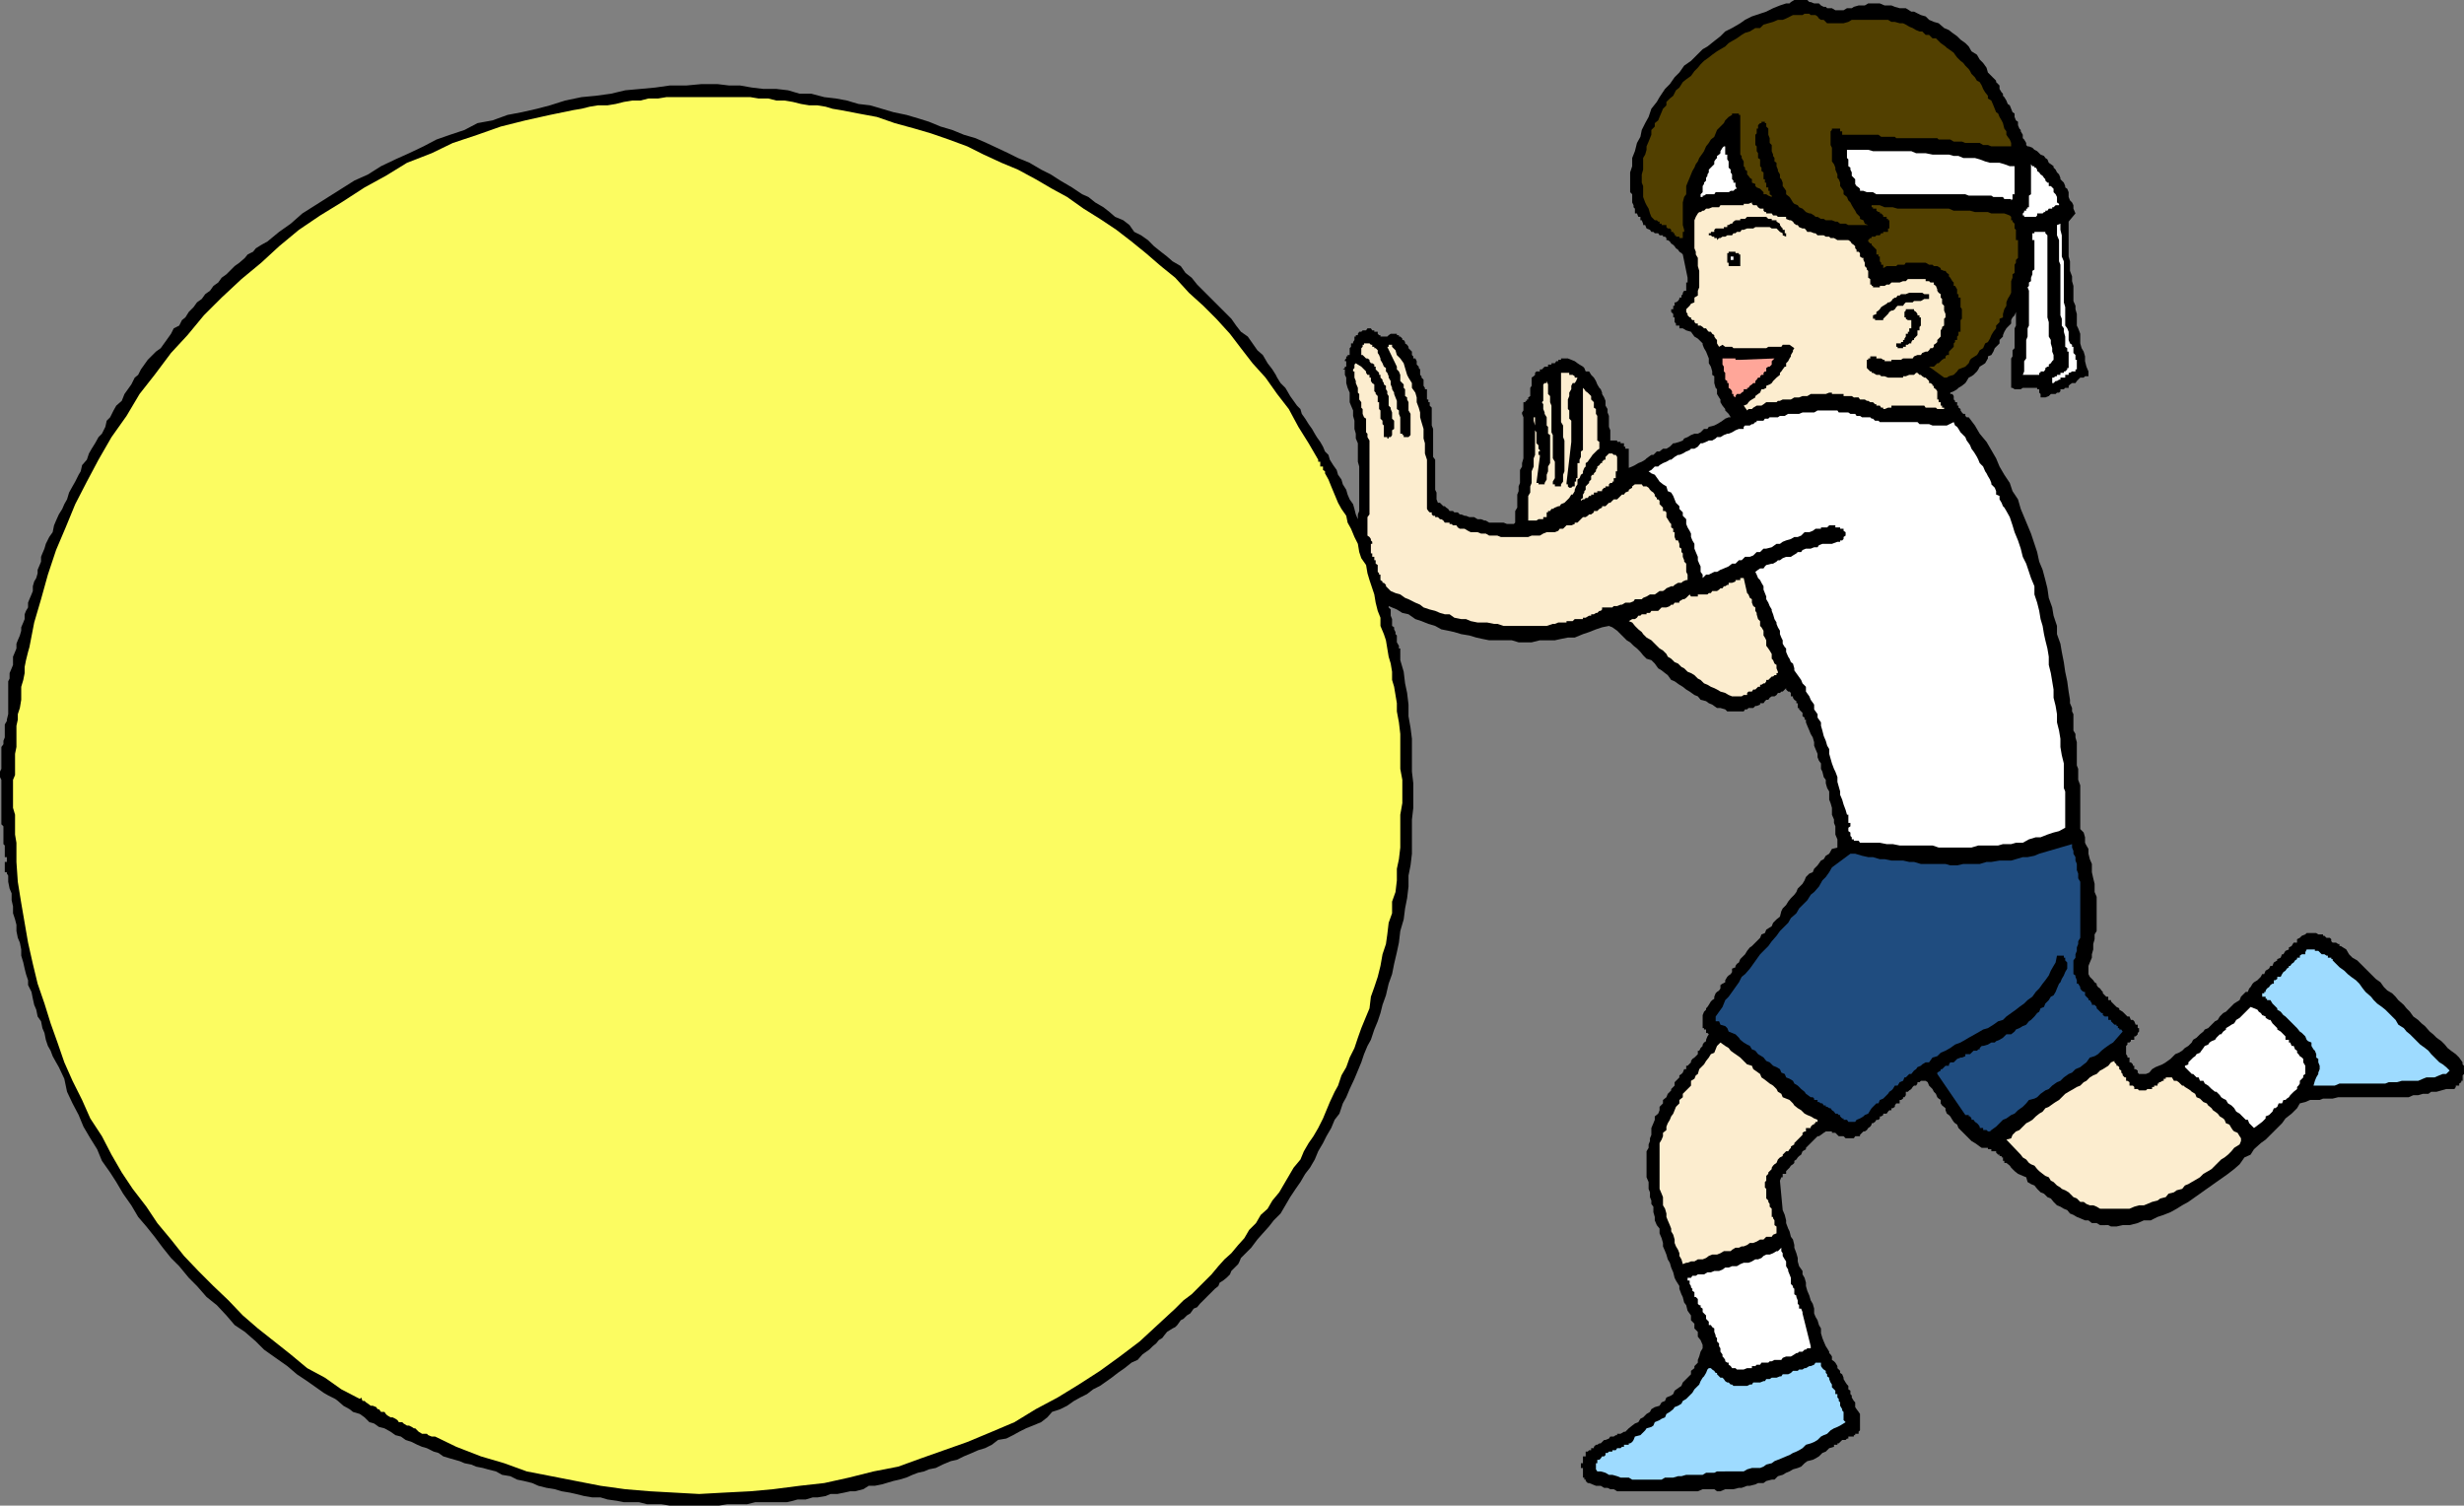 <svg xmlns="http://www.w3.org/2000/svg" width="360.199" height="220.098"><rect width="100%" height="100%" fill="#808080" stroke="none"/><path d="m271 1 .7-.203h.902l.5-.297h1.699l.699.297h1L277 1l.7.2h.902l.8.5h.399l1 .5.699.198.5.5.7.301.702.2.797.699.703.3.5.399.7.5.5.5.699.5.5.5.398.703.801.5.402.7.5.5.5.698.2.7 1.199 1.199V12l.3.297.2.203v.5l.3.5.2.2v.3l.199.2.3.5.2.5.3.198.4 1 .3.2v.5l.2.5.3.199v.5l.2.5.202.203v.2l.297.5v.5l.203.198.297.5v.301l.203.2h.2l.5.199.3.3.399.2.5.5.5.199.199.3.3.2.2.5.3.203.4.297v.203l.3.297.2.402.3.301.2.5v.2l.5.5.202.5v.198l.297.2.203.5v.699l.2.5.3.3.2.403v.5l.3.7-1 1.198V37.5l.2.7v1.398l.3.8v.7l.2.699V44l.3.7v.5l.2.698v1.7l.199.402.3.797v1.402l.2.7.3.5.2.699v.699l.199.8.3.7V55h-.5l-.198.2h-.5l-.5.5-.2.3h-.5l-.3.2-.2.198v.301h-.5l-.203.2h-.5v.3l-.199.2h-.3l-.2.199h-.7l-.3.3-.5.2h-.7v-.5l-.198-.2v-.5h-.301V56.7h-.399v.2-.2H295.7l-.297.2h-.902l-.3-.2h-.2v-4.3l.2-.301V51.2l.3-.3V48l.2-.402v-2l-.2.5-.3.3-.2.399v.5l-.5.5-.2.203-.3.5-.2.5v.2l-.5.5v.5l-.698.698-.2.5-.3.5-.5.2v.3l-.403.7-.297.199-.5.3-.203.403-.199.297-.5.5-.3.203-.4.2-.3.5-.2.3-.5.398-.5.301-.198.2-.5.3-.5.2v.199h.3l.2.3v.5l.199.2v.199h.3v.5h.2v.3l.3.2V60l.2.297.199.203h.3v.297l.2.203h.3l.9 1.2.702 1.198 1 1.2.7 1.199L291.8 67l.5 1.2.699 1.198.8 1.2.4 1.199L295 73l.402 1.398 1 2.399.5 1.203.5 1.5.399 1.2.3 1.398.5 1.199.399 1.5.3 1.203.2 1.398.5 1.399.2 1.203.5 1.5v1.2l.5 1.398.202 1.199.297 1.5.203 1.402.297 1.399.203 1.5.2 1.199v.5l.3.703v.5l.2.398v2.399l.3.5v.5l.2.703v3.398l.199.5V114l.3.797v6.402l.5.5.2.7v.8l.199.399.3.5v.699l.2.8.3.7v1.203l.2.898.2.801v1.2l.3.699v5l-.3.5v.699l-.2.703v.797l-.2.703v.5l-.3.7-.2.5v1.198l.2.399.5.5.2.3.3.2V144l.2.297.3.203.2.297.202.203v.2l.5.5h.297v.5h.403v.198l.8.801.399.2v.199l.5.3.699.7h.3l.2.5h.3l.2.199.2.5h.3v.5h.2v.5l-.2.203v.2l-.3.3h-.2v.5h-.5v.2l-.2.198h-.3v.301l-.2.2v1.199l.2.3v.2h.3v.699h.2l.3.3v.2h.2v.5h.2l.3.203v.297l.2.203h1l.5-.203.402-.5.5-.297.5-.203.5-.2.5-.3.699-.5.699-.7.5-.199.5-.3.402-.399.5-.3.5-.5.2-.399.5-.3.5-.5.5-.403.199-.297.5-.203 1-1 .398-.2.301-.5.5-.5.402-.199 1.2-1.199.8-.5.2-.5.699-.699h.3l.2-.5.199-.203.3-.5.2-.2.5-.3.5-.5.2-.399h.3l.2-.5.5-.3.202-.399h.297l.203-.5.5-.3v-.2l.5-.199.2-.5h.199l.3-.5.5-.203v-.297l.399-.203.3-.5h.5v-.5l.4-.2.3-.3.5-.2.2-.199h1.402l.3.2h.7v.199h.199l.3.3h.5l.2.2v.3l.199.2h.5l.3.203h.2v.297h.2l.8.5.402.703.5.5.7.398 2.699 2.7.699.5.5.699.5.5.7.402.5.5.402.5.8.7.399.5.5.5.5.699.699.5.5.5.5.402.7.797.5.402.5.5.702.5.5.5.399.5.5.399.699.5.5.5.5.699v.3l.2.2V157l-.2.2v.8h-.2v.2l-.3.198v.301h-.5v.2l-.2.3h-1.198l-.7.2-.703.199h-.797l-.402.3h-.8l-.7.2h-.7l-.698.3H341.8l-.801.2h-1.398l-.5.199h-1.403l-.699.3-.8.2-.4.703-.8.797-.898.703-.5.7-1.7 1.698-.703.7-.699.5-1 .902-.5.797-.898.402-.7 1-.8.7-.903.699-.699.5-1 .699-.7.5-1 .703-.698.5-1 .7-.7.5-.902.5-.8.5-.9.5-1 .398-.898.3-1 .5h-1l-.902.399-1.2.3h-1l-.898.2h-.8l-.403-.2H307l-.5-.3h-.7l-.5-.399h-.5l-.698-.3-.5-.2-.5-.3-.5-.2-.403-.5-.5-.199-.5-.3-.5-.2-.5-.5-.398-.5-.5-.199-.5-.5-.5-.203-.5-.5-.399-.5-.5-.2-.5-.3-.203-.7-.5-.199-.699-.3-.5-.399-.5-.5-.2-.3-.5-.399h-.3v-.3h-.2v-.5h-.198v-.2h-.301v-.203h-.2l-.3-.297v-.203h-.7V168h-.5v-.203h-.902l-.297-.2-.402-.3-.3-.2-.5-.3-1.9-1.899-.198-.5-.301-.199-.2-.199-.199-.3-.3-.5-.2-.2-.3-.203-.2-.5V162l-.5-.402-.203-.301v-.5l-.297-.2-.203-.199-.199-.5-.3-.3-.2-.399-.5-.5-.2-.5-.3-.199h-.7l-.198.2h-.301v.198l-.2.301h-.3l-.2.2-.199.3-.3.2-.2.199h-.3v.5l-.2.3h-.203v.2l-.297.199h-.203v.5h-.5l-.199.3v.2l-.3.203h-.2v.297h-.3l-.2.203-.2.297h-.5V163l-.3.2h-.2v.3l-.198.2h-.301l-.2.3-.3.2h-.2v.198l-.199.301-.3.2-.2.3-.3.2h-.2l-.203.199-.297.3v.2h-.703l-.199.3h-1.2l-.3-.3h-.7l-.5-.5h-.5v-.2h-.898l-.3.2-.403.3-.297.2h-.203l-.297.3-.203.2-1.199 1.199V168l-.5.297-.2.5-.3.203-.2.2-.198.3-.301.2v.3l-.2.2-.3.198-.2.301-.5.5v.399h-.5v.5h-.199l-.203.5.403 4.3.3.7.2.8v.399l.3.8.2.403.199.797.3.402.2.801v.398l.3.801.2.7v.5l.199.699.5.699v.5l.3.5.2.703v.5l.2.7.3.698.2.7.3.5.2.699V192l.202.5.297.5.203.7.297.5v.698l.203.7.2.5.3.699.2.3.3.5v.2l.2.203.199.297v.5l.3.203.2.2.3.5v.3l.399.398v.301l.3.2.2.5v.199l.3.5.2.3.2.2v.5l.3.199v.5l.2.203v.297l.3.5.2.203v.7l.202.3.297.398.203.301v2.399l-.203.199v.3h-.5v.2H271V210h-.8v.297h-.2l-.2.203h-.5l-.3.297-.2.203h-.198v.2h-.5v.3l-.7.2-.5.5-.5.198-.5.5-.5.301-.402.2-.8.199-.4.3-.5.5-.5.2-.698.199-.5.3-.5.2-.5.3-.7.2-.5.5H259l-.8.203-.4.297h-.8l-.398.203-.801.2h-.399l-.8.3h-.403l-.797.2H252.2l-.699.3h-.5l-.398-.3h-1.7l-.703.3h-11.797l-.5-.3h-.5l-.402-.2h-.5l-.5-.3h-.7l-.5-.2-.5-.203h-.198l-.301-.297v-.203h-.2V216h-.199v-1.402h-.3v-.7h.3v-1h.399v-.699h.3l.2-.199h.3v-.3H233v-.2l.3-.3h.2l.3-.2h.2l.2-.203.3-.297h.2l.5-.203.202-.297h.5l.297-.203h.203v-.2h.5l.5-.3h.2l.5-.5.5-.399.398-.3.5-.2.3-.5.4-.199.5-.5.5-.3.202-.399.5-.3.7-.2.3-.5.5-.203.2-.5.699-.297.3-.203.2-.5.699-.5.3-.2.2-.5 1.2-1.199v-.5l.5-.398v-.3l.5-.5v-.403l.202-.5.2-.7.3-.5v-.5l-.3-.699-.403-.5v-.699l-.5-.5v-.699l-.5-.5v-.703l-.5-.7-.199-.8-.3-.399-.2-.8-.2-.399-.3-.8V188l-.5-.8-.2-.403-.198-.797-.301-.703-.2-.7-.3-.5-.2-.699-.199-.5-.3-.699v-.5l-.2-.699-.3-.703v-.7l-.403-.5-.297-.699v-.5l-.203-.699v-.8l-.297-.399v-.5l-.203-.5v-.703l-.199-.5v-1l-.3-.7v-3.8l.3-.5v-.5l.2-.5v-.399l.202-.5v-1l.297-.699.203-.5v-.5l.5-.402.2-.5v-.5l.5-.5v-.5l.5-.399.199-.5.5-.5v-.199l.5-.5v-.5l.699-.699v-.3l.3-.2.2-.203.2-.5h.3v-.5h.2l.5-.5v-.2l.202-.3.297-.2.203-.199.297-.3v-.5h.203l.2-.399.3-.3v-.2l.2-.3.3-.2V152l.2-.5.199-.3-.2-.2h-.199v-.5h-.3v-.203h-.2v-1.899l.2-.5.3-.3v-.2l.2-.199.199-.3.3-.5.2-.2.3-.199v-.3l.2-.5.199-.2.3-.203.2-.297v-.5l.3-.203.4-.2v-.3l.3-.5.2-.2.3-.199.2-.3v-.5l.5-.2v-.199l.202-.3.297-.2.203-.5.7-.699.3-.5.399-.5.3-.203 1.2-1.2.199-.5.5-.199.2-.5.8-.5.2-.5.5-.5.5-.398.202-.8.2-.403.5-.5.3-.5.399-.5.5-.5.3-.399.2-.5.699-.699.3-.5.2-.5.5-.5.5-.199.2-.5.5-.5.5-.703.402-.2.3-.5.5-.3.399-.7.8-.199V122.7l-.3-.699v-1.203l-.2-.5v-.5l-.3-.7v-1l-.2-.699-.199-.5V115.7l-.3-.5-.2-.699v-.5l-.3-.402-.2-.801-.203-.399v-.8l-.297-.399-.203-.5v-.5l-.297-.699-.203-.5v-.5l-.199-.703-.3-.5-.2-.5-.3-.7-.2-.5v-.398h-.2v-.3l-.3-.2v-.5l-.5-.5v-.199h-.2v-.703h-.198v-.297l-.301-.203-.2-.297v-.203h-.3v-.5l-.2-.2h-.199l-.3-.3v-.2l-.5.5h-.2l-.203.2h-.297l-.203.3-.297.2H259l-.3.203-.2.297h-.3l-.2.203-.2.297h-.5V103l-.5.2h-.198l-.301.3h-.7l-.199.2h-.3l-.2.3H252.5l-.3-.3-.7-.2h-.5l-.7-.5-.5-.203-.398-.297-.8-.203-.403-.5-.5-.2-.699-.5-.5-.3-.5-.399-.5-.3-.7-.5-.5-.2-.5-.699-.398-.3-.5-.399-.5-.3-.5-.7-.5-.5-.703-.203-.5-.5-.398-.5-.5-.5-.5-.399-.5-.5-.5-.3-1.399-1.399-.703-.5-.5-.199-1 .2-.898.3-1 .398-.899.301-1.203.5h-1l-1 .2-.898.199h-2.2l-1.199.3H222l-1-.3h-3.3l-1-.2-.9-.199-1-.3-1.198-.2-1-.3-.903-.2-1-.199-.898-.5-1-.3-1-.403-.899-.297-1-.703-.902-.2-.8-.5-1.2-.5v.2l.3.3V90l.2.5v1l.3.2v.3l.2.398v.301l.2.2v1l.3.5v.398h.2V96.5l.5 1.7.202 1.698.297 1.399.203 1.703v1.7l.297 1.698.203 1.602v4.797l.2 1.703v3.598l-.2 1.699v5l-.203 1.703-.297 1.5v1.598l-.203 1.699-.297 1.5-.203 1.601-.5 1.7-.199 1.699-.3 1.402-.4 1.7-.3 1.5-.5 1.398-.398 1.703-.5 1.398-.301 1.2-.399 1.199-.5 1.203-.5 1.5-.5.898-.5 1.2-.402 1.199-.5 1.203-.5 1.2-.7 1.5-.5 1.198-.5.899-.5 1.5-.698.902-.5 1.2-.7 1.199-.5 1-.703 1.199-.5 1.203-.699 1.2-.7.898-.698 1.199-.7 1-.8 1.203-.7 1.2-.703 1.198-1 1-.699.899-.898 1-.801.902-.899 1.2-1.5 1.5-.203.5-.199.398-1 1-.2.5-.5.5-.5.402-.5.301-.198.5-.5.398-2.2 2.2-.402.5-.5.199-.5.703-.5.297-.5.5-.398.203-.5.7-.301.3-.399.2-.8.5-.403.5-.297.398-.5.3-.402.5-.5.399-.5.5-1 .703-.7.797-.898.402-1 .801-1 .7-.902.698-.7.5-1 .7-1 .5-.898.699-1 .5-.902.5-1 .703-1 .5-1.2.398-.698.801-.903.7-1.199.5-1 .398-1 .5-.898.5-1 .5-1.2.203-.902.7-1 .5-1 .3-.898.398-1.2.5-1 .5-.902.2-1.2.5-1 .5-1 .199-.698.3-.903.2-.797.3-.902.403-1 .297-.898.203-1 .297-.7.203-1 .2H127l-.8.5-1.2.3h-.7l-.898.2-1 .198h-1l-.703.301-1.199.2h-.7l-1 .3h-1.198l-.7.2-.902.199h-4.598l-1.203.3h-2.898l-1.2.2h-7.199l-1.203-.2h-2.097l-1.2-.3H91.2l-1-.2-1.398-.199-1-.3h-1.2l-1.199-.2-1.203-.3-.898-.2-1.2-.199-1-.3-1.199-.2-1.203-.3-.898-.403-1.2-.297-1-.203-1-.5-1.199-.2-.902-.5-1.2-.3-.698-.2-1-.199-.7-.3-1-.2-.703-.3-1.398-.399-1-.3-.7-.5-.699-.2-1-.5-.703-.199-.699-.3-.8-.403-.9-.297-.698-.5-.801-.203-.7-.5-.902-.5-.797-.2-.703-.5-.699-.199-.7-.699-.698-.5-1-.3-.5-.399-.903-.5-.797-.703L49 204.5l-1-.5-.7-.402-.698-.5-1.7-1.2-1.5-1L42 199.7l-1.7-1.199-1.698-1.203-1.2-1.2-1.601-1.398-1.5-1-1.2-1.402-1.402-1.5-1.5-1.2L28.801 188l-1.2-1.203-1.402-1.7L25 183.899l-1.2-1.5-1.198-1.601-1.2-1.5-1.203-1.399-1-1.699L18 174.5l-1-1.703-.898-1.399-1.2-1.699L14.2 168l-1-1.602-1-1.699-.7-1.699-.898-1.703-.801-1.7-.399-1.898-.8-1.699-.403-.703-.5-.899-.297-.8-.402-.7-.3-.898-.2-1-.3-.703-.2-1-.5-.7-.2-1-.3-.699-.2-.898-.198-1-.5-1v-.703l-.301-.899-.2-.8-.199-.899-.3-1v-.902l-.2-1-.3-.7-.2-1v-.898l-.203-.8-.297-.899v-1l-.203-.902v-1l-.297-.7-.203-1V128L1 127.7v-.2H.7V126H1v-.703H.7v-1.7l-.2-.199v-2.601l-.3-.297V114l-.2-.402v-.801l.2-.399V109.2l.3-.402v-.5l.2-.5v-1.899l.3-.5v-.199l.2-.8v-4.801l.202-.399v-.8l.297-.7.203-.5V96l.297-.703.203-.5v-.7l.2-.5.3-.699.2-.699v-.5l.3-.699.2-.5v-.703l.199-.5.3-.5v-.7l.2-.5.3-.699.2-.5V85.7L5 85l.3-.5.2-.703v-.5l.3-.7.2-.5v-.699l.2-.5.3-.699.2-.699.5-1 .5-.703.202-1 .297-.7.403-.898.5-.8.3-.7.399-.699.3-1 .5-.902.399-.7.5-1 .3-.5L12 68l.7-.8.3-.903.402-.7.5-.8.5-.899.5-.5.5-1 .2-.898.5-.5.5-1 .398-.703.8-.7.4-1 1-1.398.5-1 .5-.402.402-.797.5-.703.5-.7 1.199-1.199.699-.5 1-1.398.5-.703.402-.797.797-.402.403-.801.5-.399.5-.8.699-.7.5-.699.699-.5L30 43l.7-.5.5-.703.702-.5.5-.7.7-.5 1.199-1.199.699-.5.8-.699.4-.5.8-.402.402-.5.797-.5.903-.5 1.699-1.399L42.5 32.7l1.7-1.5 1.901-1.2L48 28.797l1.902-1.2 1.899-1.199 2-.898 1.898-1.203 2.102-1 2-.899 2.101-1 1.899-1 2-.699L67.902 19l1.899-1L72 17.598l2.2-.801 2.1-.399 2.2-.5 1.902-.5 2.2-.699L85 14.2l2.102-.2 2.199-.3 2.101-.5 2.2-.2 2.199-.203 2.101-.297h2.399l2.199-.203h2.402l1.7.203h1.597l1.703.297 1.7.203h1.898l1.7.2 1.702.5h1.7l1.898.5 1.7.198 1.6.301 1.7.5 1.7.2 1.702.5 1.7.5 1.898.398 1.7.5 1.6.5 1.7.703 1.7.5 1.702.7 1.7.5 1.597.698 1.5.7 1.703.8 1.399.7 1.699.699 1.7 1 1.402.703 1.398.898 1.7 1 1.5 1 .902.399 1 .8 1.199.7.898.703.801.7 1.2.5.902.698.699 1 1 .5 1 .7.898.902 1 .797.903.703.8.7 1.2.698.699 1 .898.7.801 1 5 5 .7 1 .702.902 1 .7 1.399 2 .8.698.7 1.2L186 54l.5.797.2.402.5.801.702.7.297.5.403.698 1 1.399.5.5.199.703.5.7.5.8.5.7.398.698.301.5.5.7.402.699.297.703.5.5.203.7.5.8.5.7.2.698.5.7.199.699.5.8.199.7.3.703.5.7.2.698.2.801.3.7v-.7l.2-.5v-6.5l-.2-.699v-2.703l-.3-.7v-.699l-.2-.699V61.5l-.2-.703V60l-.3-.703-.2-.5v-1.399l-.3-.699-.2-.699v-.8l-.198-.403V54h-.301l.3-.203v-.2h.2v-.8h-.2v-.2l.2-.199v-.3H197v-.2h.3v-1l.2-.199v-.5h.3V50l.2-.3v-.5h.2V49h.3v-.203l.2-.297h.3l.2-.203h.5l.202-.297h.5l.2.297h.3v.203h.5v.297l.2.203h.199v.2h1L203 49l.3-.203h.9V49h.3v.2h.2l.3.3v.2h.2l.202.3v.2l.297.198.203.301v.2l.297.3.203.2v.5l.2.199v.3h.3l.2.399v.5l.3.3v.2l.2.203v.797l.199.203v.2l.3.3v.898l.2.301v.2h.3v1.5h.2v.398H209v.5l.3.3V62.2l.2.5v4.098l.3.402v4.399l.2.402v1l.2.5h.3l.5.5h.2l.202.2.297.198.203.301h.5l.2.2h.5l.3.3h.2l.5.2h.199l.5.199h.699l.5.3h.5l.5.2h.2l.5.3h2.1l.5.2h1l.2-.2V74.7l.3-.5v-1.902l.2-.5v-.7l.2-.5V68.7l.3-.5v-.5l.2-.699v-6l-.2-.5v-.203l.2-.297v-1.203h.3v-.2h.2v-.199h.202v-.3l.297-.2V56.7l.203-.3v-1.2l.298-.2.203-.203V54.5l.2-.203h.5V54h.3l.2-.203.199-.2h.5v-.3h.5v-.2h.5l.199-.3h.3v-.2h.4v-.199h1l1 .399.402.3.3.2.5.3.2.2.199.5h.5l.3.5.2.203.199.2.3.5.2.5.3.5.2.198.2.5v.2l.3.5.2.5v.699l.3.5v.5l.2.5v1.601l.202.5v1.5h1v.2h.5v.199h.5v.5h.2v.3h.5v2.801l.5-.199L239 68l.5-.3.5-.2.5-.3.2-.2.702-.5h.297l.5-.5h.403l.5-.402h.5l.5-.301.5-.5h.199l.699-.2.5-.199.2-.3.5-.2.5-.3.5-.2h.5l.402-.199.5-.5h.5l.199-.3.8-.2L251 62l.5-.3.3-.2.4-.3.5-.2h.3l-.3-.5-.5-.5v-.203l-.4-.5-.3-.5v-.399l-.2-.3-.3-.5v-.7l-.2-.199-.198-.699v-1l-.301-.203v-.5l-.2-.7-.3-.5v-.699l-.399-1-.3-.5-.2-.5V50.2l-.5-.5-.203-.199-.5-.3-.297-.403-.203-.297-.699-.203L246 48h-.5v-.402h-.5v-.301l-.2-.2v-.699h-.198v-.5l-.301-.3v-.399h.3v-.5h.2v-.5H245l.3-.199.2-.3v-.2h.3v-.3l.2-.2v-.203l.2-.297h.3v-1.203h.2v-.7L246 37.2l-.2-.199-.3-.203-.2-.297-.3-.203-.2-.297-.198-.203-.301-.2-.2-.3-.3-.2h-.2v-.3l-.199-.2h-.3v-.199h-.5l-.2-.3h-.5l-.203-.2h-.297l-.203-.3-.5-.2-.199-.5h-.3V32.7l-.2-.5h-.2v-.5h-.3l-.2-.5h-.3v-.7l-.2-.203V30l-.198-.402v-1.2l-.301-.3v-2.899l.3-.902v-1.2l.399-1 .3-1.199.5-.898.2-1 .5-1 .5-.902.402-1.2.797-1 .403-.699.8-1.199.7-.703.699-1 .699-.7.7-1 1-.699.702-.699 1-1 .7-.402 1-.797.898-.703.7-.7 1-.5 1.202-.699.7-.5 1-.5L257.3 2l.898-.3 1-.5 1-.403.903-.297h.5l.199-.203.5-.297h1.898l.301.297h.2l.5.203h.702l.297.297.403.203h.3l.2.2h.699l.5.3h1.199l.5-.3h.7l.3-.2"/><path fill="#524000" d="M269 3.398h.5l.7-.199.5-.3h5.3l.5.3h.5l.7.2h.5l.402.199.5.3.5.2.5.3.5.2H281l.5.5h.5l.5.5h.5l.7.699.702.5.2.203.3.2.7.5.199.3.3.398.5.5.399.301.3.399.5.5.2.3.2.399.5.5.3.5.402.203.297.5.203.5.297.5.403.5v.398l.5.301.3.7.399 1 .3.199.2.5.3.5.2.402.199.797.3.402v.5l.2.301.3.398.2.5v.5h-2.898l-.5-.199h-.7l-.5-.3h-2.101l-.5-.2h-1.2l-.5-.3h-1.699l-.203-.2h-6L277 20h-2l-.398-.3H269.3v-.5h-.3v-.403h-1.2V19l-.198.2v2l.199.398v2l.3.402.2.5v.297l.3.703v.5l.2.2.199.5v.5l.3.398.2.3v.5l.5.399.2.5.3.3.2.403.3.5.2.297.202.402.5.5V32l.5.2.2.5.5.198h-2.903l-.398-.199H269l-.398-.3h-.301l-.5-.2h-.899l-.3-.199h-.403l-.5-.3h-.297l-.203-.2-.5-.3h-.199l-.5-.2-.2-.203-.3-.297-.5-.203-.2-.297-.5-.203-.198-.2-.301-.5-.2-.3-.5-.399v-.5l-.199-.3-.3-.399v-.5l-.2-.5L260.2 26v-.5l-.297-.5v-.203l-.203-.5v-.5l-.297-.2v-.5l-.203-.3v-.2l-.199-.5V21.2l-.3-.3v-.7l-.2-.5v-.902l-.3-.297V18h-.2v-.203h-.5V18h-.2l-.3.297v.5h-.2v.703l-.198.2v1.5l.199.198v.7l.199.3v.7l.3.199v1l.2.203v.5l.3.2v1h.2v.5h.2v.698h.3v.5h.2v.5l.3.2v.199l-.5-.2-.3-.199h-.4v-.3l-.5-.5-.5-.2-.198-.199v-.3l-.5-.2v-.5L255.8 26l-.2-.3-.199-.2V25l-.3-.203V24.5l-.2-.203v-.7l-.3-.5v-.3l-.2-.2v-5.8h-.203v-.2h-1v.2l-.5.3-.5.5L252 18l-1 1-.398 1-.5.398-.301.5-.399.5-.3.7-.2.3-.5.7-.203.5-.297.402-.203.5-.297.5-.203.5-.199.5-.3.7-.2.5v1.198l-.3.399-.2.8v3.301l.2.7v.3h-.2v.899h-.5v-.2h-.5v-.199h-.2v-.3h-.198v-.2h-.301v-.3l-.2-.2h-.3l-.2-.199v-.3h-.5v-.2.2h-.199v-.2h-.3v-.3h-.2l-.203-.2h-.297l-.5-.5-.203-.5L241 30.5l-.3-.5-.2-.402-.3-.801v-1.598l-.2-.5V25.5l.2-.703v-1.7l.3-.5.2-.699v-.5l.3-.699.2-.5.202-.5V19l.5-.5V18l.5-.402.2-.5.3-.7.2-.5.5-.5v-.5l.5-.5.5-.398.398-.8.5-.403.5-.797.5-.402.7-.5.5-.7.5-.5.402-.5.5-.5.699-.5.5-.398.699-.5.5-.3.7-.403.5-.5.5-.297.702-.402.7-.5.5-.301.699-.2.8-.5h.7l.5-.5 1.398-.398.703-.3h.7l.5-.2 1-.5h1.398l.3-.199h.7l.2.2h.702l.297.198.203.301.297.2h.403l.5.5H269"/><path fill="#fcfc61" d="M192.7 67.2v.3h.3v.7h.402v.5l.297.198v.301l.5.899.403 1 .5 1.199.5 1.203.5.898.699 1 .199 1 .5.899.5 1.203.5 1 .2 1.2.3.898.7 1 .202 1.199.297 1 .403 1.203.3.898.2 1.2.3 1.199.399 1V91.5l.5 1.2.3.898.2 1.199L203 96l.3 1 .2 1.2v1.198l.3 1 .4 2.399V104l.3 1.598.2 1.699v5.101L205 114v3.398l-.3 1.7v4.8l-.2 1.7-.3 1.402v1.7l-.2 1.698-.5 1.399v1.703l-.5 1.398-.2 1.7-.198 1.402-.5 1.5-.301 1.7-.399 1.597-.5 1.5-.5 1.402-.203 1.7-.5 1.199-.699 1.699-.5 1.402-.5 1.5-.7 1.399-.5 1.402-.698 1.2-.5 1.5-.5.898-.7 1.5-.5 1.199-.5 1.203-.703 1.398-.699 1.2-.7 1-.698 1.199-.5 1.203-1 1.2-.7 1.198-.703 1.2-.699 1.199-1 1.203-.7 1.2-1 .898-.698 1.199-1 1-.7 1.203-.902 1-1 1.2-1 .898-.898 1-1 1.199-2.903 2.902-1.199.899-1.2 1.199-2.6 2.402-2.598 2.399-2.903 2.199-2.898 2.101-3.102 2-3.097 1.899-3.2 1.703-3.101 1.898-3.301 1.399-3.598 1.5L138 212l-3.398 1.2-3.301 1.198-3.602.7-3.597.902-3.602.797-3.598.402-3.902.5-3.3.301-3.9.2-3.6.198-3.598-.199L95 218l-3.598-.3-3.601-.5-3.602-.7-3.597-.703-3.602-.7-3.3-1.199-3.4-1-3.6-1.398-3.098-1.5h-.5l-.5-.203-.2-.2H61.7l-.5-.3-.5-.5h-.2l-.3-.2-.4-.199h-.3l-.5-.3-.2-.2h-.5l-.198-.3-.301-.2-.399-.199h-.3l-.5-.3-.2-.2-.203-.3h-.5l-.297-.399H55.2l-.199-.3-.5-.2h-.3l-.4-.3-.3-.2-.2-.203H53l-.2-.5-.198.203-2.7-1.402-2.402-1.7L44.902 200l-2.402-2-2.398-1.902-2.403-1.899-2.199-1.902-2.098-2.2L31.2 188l-2.2-2.203-2.098-2.2L25 181.2l-2-2.402-1.598-2.399-2-2.601-1.601-2.399-1.5-2.601-1.399-2.7L13.2 163.5l-1.2-2.703L10.602 158l-1.2-2.703-1-2.899-1-2.8-.902-2.899-1-2.902-.7-2.899-.698-3.101-1-5.797-.5-3.102-.2-2.898v-2.8L2.2 122v-2.902l-.297-1V114l.297-.703v-3.098l.203-1v-3.101l.2-.899v-.8l.3-.899.2-1.203v-1.899l.3-1 .2-1V97.5l.199-1 .3-1.203.2-.7L5 91l1-3.402L7 84l1.2-3.602 1.402-3.3L11 73.699l1.7-3.3 1.702-3.2 1.899-3.3 2.199-3.102 1.902-3.2 2.2-2.8 2.398-3.2L27.402 49l2.399-2.902 2.601-2.598 2.899-2.703 2.898-2.399L40.801 36l2.898-2.402 3.102-2.098 3.101-1.902 3.399-2.2 3.101-1.699 3.098-1.902 3.602-1.399 3.097-1.5 3.602-1.199 3.398-1.199 3.602-.902 3.601-.801 3.399-.7L85 15.899l1.2-.3 1.202-.2h1.399L90 15.2l1.2-.3 1.202-.2h1.2l1.199-.3h1.398l1.203-.2H109.7l1.203.2h1.399l1.199.3h1.2l1.202.2 1.2.3 1.199.2h1.199l1.2.199 1 .3 1.202.2 2.598.5 2.7.5 2.6.902 2.9.797 2.402.703 2.597.898 2.703 1 2.399 1.2 2.601 1.199 2.399 1 2.601 1.402 2.399 1.399L156 28.797l2.402 1.703 2.399 1.5 2.398 1.598 2.203 1.699L167.5 37l2.2 1.898 2.1 1.7 2 2.199 2.102 1.902 1.899 1.899 2 2.199 1.601 2.101 1.7 2.2L185 55.199l1.7 2.399 1.702 2.199 1.399 2.601 1.5 2.399 1.398 2.402"/><path fill="#fff" d="M254.2 27.598h-.5l-.298.3H253l-.3.2h-1.9l-.198.3h-1.2l-.3.2h-.2v.199h-.3v-.399l.3-.3v-.899l.2-.3v-.2l.3-.3V26l.2-.3v-.2l.199-.3v-.403l.3-.297.2-.203.3-.297v-.402l.2-.301.199-.2v-.3l.3-.2.2-.199v-.3l.3-.5.2-.2h.2v1.2h.3v.699l.2.3v.903l.3.297v.402l.2.301v.7l.202.198v.301h.297v.5l.203.399h.297m40.301-3.301v4.101h-.3v.7l-.2.199v-.2h-1l-.2-.3h-1.398l-.3-.2H287.8l-.5-.199h-13l-.5-.3h-.899l-.5-.2h-.5v-.3l-.203-.2-.297-.199-.203-.3v-.7l-.5-.5v-.5l-.199-.402V24.5l-.3-.203v-1l-.2-.2v-1.199h3.102l.699.2h5.601l.7.3h1.398l1 .2h2.402l.7.199h.699l.699.3h1.7l.702.2.797.3.703.2h1.399l.7.203.8.297h.7M301 30h-.5l-.3.297h-.2v.203h-.5l-.2.297h-.3V31h-.2l-.198.2h-.801v.3l-.2.2h-1.699v-.2h-.203v-.3l.203-.2v-.203h.297V30.5h.203v-.203h.2v-1.7l.3-.199V24l.2.297h.3v.203h.2l.199.297V25l.3.2.2.3.3.2.2.3.199.2v.198l.3.301h.2v.5h.3l.4.399v.5l.3.3.2.399v.8l.3.2V30"/><path fill="#fcedcf" d="M260.602 31.7h.5v.3l.5.2h.199l.3.198.2.301.3.2h.2l.199.3.5.2h.3l.2.199.2.3h.5l.5.2h.202l.297.3h.903l.3.2h.5l.2.199h.5l.5.3h1.597l.301.2.2.3.3.2.2.203v.297l.202.203v.297h.297l.203.203v.5l.297.2h.203v.3l.2.398v.5l.3.301v.2l.2.199v1l.3.199v.8h.2v.2h.199V42h1v-.203h.699l.3-.2h.4l.3-.3h1.2l.5-.2h.402l.3-.3h2.598v.3h.5l.2.2h.5v.3l.3.2.2.5v.203l.202.297.297.203v.5l.203.2v.698l.297.301v.7l.203.5v.5l-.203.199v1l-.297.199V48l-.203.297v.902l-.297.301-.203.2v.3l-.199.2-.3.198v.301l-.2.2h-.3l-.2.3-.2.2h-.3l-.5.199-.2.3h-.5l-.5.2-.198.3h-1.403l-.297.2H276.5v.199h-1v-.2h-.2l-.3-.199h-.7v-.3h-.898v.3h-.3v.2h-.2v1.199l.2.203.3.297h.2v.203h.199l.5.297h.5L275 55h.5l.5.2h2.2V55h.402l.5-.203h.699l.3-.297h.2l.3.297h.2L281 55l.3.2h.2l.5.5v.3h.2l.3.2v.198h.2v.301l.3.2.2.3v1.2h.202v.398h.297v.5h.203v.3h.297v.2h-1l-.199-.2h-1.5l-.2-.3h-4.8v.3h-.5l-.5.2h-.2v-.2h-.3l-.2-.3h-.5v-.2h-.198l-.301-.3h-.399l-.3-.2h-.2l-.3-.199h-.7l-.203-.3H271l-.3-.2h-1.2v-.3h-1.7v-.2h-.398l-.5.2H264.7l-.5.3h-.699l-.5.2h-.7l-.5.3h-1.198l-.403.2h-.297l-.203.199h-1.5l-.398.3-.301.2h-.7l-.5.3-.198.2h-.5l-.2.203-.5-.703.5-.2.2-.3.199-.2.3-.199.5-.3v-.2l.399-.3.3-.2.2-.5h.3l.4-.199v-.3l.5-.2.3-.199.2-.3.5-.5.5-.403V54.5l.202-.203.2-.297.3-.402h.2v-.5l.3-.301.2-.399.199-.3v-.2l.3-.5V51.2l.2-.3-.7-.5h-1l-.199.3H258.5l-.3.2h-4.798l-.203-.2h-1l-.398-.3-.5.3-.301-.5v-.5l-.2-.199-.198-.3V49l-.301-.203-.2-.297h-.3l-.2-.203-.199-.297h-.3l-.2-.203-.3-.2h-.403v-.3h-.297l-.203-.2v-.3h-.297l-.203-.2v-.199H247l-.3-.3v-.2l-.2-.3v-.399l.5-.5.2-.3.5-.2V43.5l.5-.3v-.7l.202-.5v-2.402l-.203-.7V37.7l-.297-.5v-.402l-.203-.5V32.2l.203-.5.297-.5.203-.199h.2l.3-.203h.2l.3-.297h.399l.5-.203h1L251.5 30h3.402v-.203h.7l.5-.2v.2l.199.203h.5l.199.297.3.203h.5v.297l.2.203h.2v.2h.8l.2.3h.5l.202.2h.7"/><path fill="#524000" d="m293.8 31.5.2.2v.5h.2v.198l.3.301v.7l.2.199v1.5h.3v2.601l-.3.301v.398l-.2.301v1.2l-.3.199v.5l-.2.5v1.699l-.2.402-.3.5-.2.5v.5l-.3.5-.2.7v.5l-.5.199v.5l-.5.5V48l-.398.5-.3.5-.2.5-.3.5-.403.2-.297.698-.5.301-.203.399-.199.3-.8.5-.2.2-.2.5-.5.5-.5.199-.5.203-.198.297-.5.5-.7.203-.3.2h-.403L282 53.597h.7l.5-.5h.202l.297-.301.203-.2.297-.199h.203v-.3l.2-.2h.3v-.5l.7-.699v-.5L285.8 50v-.3h.3v-.5l.2-.2v-.5h.3v-1.703l.2-.2V45.2l-.2-.3v-1.4h-.3V43h-.2v-.703l-.3-.5h-.2v-.5l-.199-.2-.3-.5-.2-.199v-.3l-.3-.2-.2-.3h-.203l-.5-.2V39.2l-.5-.3h-.5l-.199-.2h-.5l-.5-.3h-2.898l-.2.3h-1l-.203.2H275.8l-.5.3v-.5h-.3v-.3l-.2-.2v-.7h-.198v-.3h-.301v-.7l-.2-.203-.3-.297-.2-.203v-.2h-.199l-.3-.3v-.2l.3-.3h.2v-.2h.5l.199-.199h.5l.199-.3h.3v-.2h.7v-.5h.2V32.2h-.2V32h-.2v-.3h-.5v-.2l-.3-.3h-.2V31h-.198l-.301-.203V30.5h-.5v-.203h-.2V30h1.2l.699.297h1.2l.702.203h7.5l.7.297H288l.7.203h1.902l.5.2H293l.8.3"/><path d="M260.602 33.398v.2h.3v.5h.2v.5l-.5-.2v-.3l-.403-.2-.297-.3-.203-.2H259l-.3-.199h-2.098l-.301.2h-.899l-.5.199h-.3l-.2.3h-.5l-.203.2h-.297l-.203.3h-.699l-.3.2h-.4l-.3.199h-.2l-.3.3v-.3h-.398v-.2h-.301l-.2-.199h-.3v-.3h.3v-.2h.5v-.3l.2-.2H252V33.2h.5v-.3h.2l.3-.2h.2l.202-.3.297-.2h.703V32h.7l.3-.3h2.797l.301.3h.5v.2h.7v.198l.5.301v.2l.202.3.2.2"/><path fill="#fff" d="m302.602 50.2.3.198v.301h.2v.899l.3.3v.7h.2V54h-.2v.297h-.5l-.3.203h-.2v.297h-.5v.402h-.703v.301H301l-.3.2h-.2l-.3.3h-.2v-.8h.2l.3-.2h.2v-.203h.5V54.5h.5v-.203h.202L302.2 54v-.203h.203v-2.399h-.203v-.5l-.297-.199v-1.5l-.203-.699V48l-.297-.402v-1l-.203-.5v-7.399l-.199-.5v-3.101l-.3-.7v-1.5l.5-.199v.899l.202.8V37.5l.297.7v6l.203.698v2.7l.297.402.203.5v1.2l.2.5"/><path fill="#fff" d="M299.3 35.098v11.3l.2.7v2.101l.3.5v.5l.2.7v.5l.2.5v.699l-.2.199-.2.3-.3.2v.3h-.2l-.3.2V54l-.2.297h-.5v.203h-.198v.297h-2.403l.203-.5v-1.5l.297-.399V49.7l.203-.5V48l.2-.402V42.5l-.2-.5.2-.203v-.5l.3-.2v-.5l.2-.5v-.5l.3-.199v-4.3h-.3v-1h.3v-.2H299v.2l.3.3v.7"/><path d="M254.402 37.2v1.698H252.7v-.5h-.199V37h.2v-.203h1V37h.5v.2h.202"/><path fill="#fff" d="M253.402 38H253v-.5h.402v.5"/><path d="M282 43.2v.5h-.7l-.5.3h-1l-.198.2h-1l-.2.198-.203.301h-.797l-.203.2-.199.3-.3.2h-.2l-.3.199-.2.3-.7.7v.199h-1.198v-.2h-.301v-.5l.5-.199v-.3l.3-.2.2-.199.199-.3.3-.2.5-.3.2-.2h.2l.3-.199.2-.3.3-.2h.2l.202-.3h.297l.203-.2h.7l.5-.203H281l.3.203h.7v.2"/><path d="M280.8 46.598v1l-.198.199v.5h-.301V49l-.5.5v.2h-.2l-.199.3v.2h-.3l-.2.198h-.3v.301h-.403v.2h-.797v-.2h-.203v-.5h.703V50h.297v-.3h.203v-.2l.2-.3v-.403h.3V48.5h.2V48h.3v-1.203h-.5l-.3-.2v-.199h-.2v-.5h-.203.203v-.3l.2-.2V45.2h1.199v.2l.3.199.2.3v.2h.3v.3h.2v.2"/><path fill="#fcedcf" d="m201.102 50.898.3.301v.399l.2.3.199.5v.2l.3.5.2.5.3.199v.5l.2.203.199.5v.2l.3.5v.5l.2.5v.198l.3.5v.2l.4 1v1.199l.3.203v.5l.2.5v2.398h.3v.2h.2v.3h.702l.297-.3V60.5l-.297-.5v-1.203l-.203-.399v-.3l-.297-.2v-1l-.203-.199v-.5l-.5-.5v-.902l-.199-.5-.3-.297v-.402l-1.4-2.899h.2v-.3h.5v.3l.5.5.2.7.5.5.5.699.202.699.297 1 .203.402.5.801v.7l.5.698.2.7v.699l.3.8.2.7V61l.199.7.3 1v1.398l.2.699v1.5l.3.902v7.2l.2.3.199.2h.3v.3l.2.2h.3v.199h.4l.3.3h.2l.3.2.2.3h.702v.2h.297l.203.199h.5l.2.3.3.2h.7l.5.3.398.2h1l.5.203h.7l.5.297h1.202l.5.203h4l.5-.203h1.2l.5-.297.5-.203h1.199l.5-.2.199-.3h.5l.5-.5h.7l.5-.2v-.199h.402l.8-.8h.399l.3-.2.2-.199h.3l.399-.3v-.2h.5l.3-.3.4-.2V74h.5l.5-.5h.202l.297-.3.203-.2h.5l.2-.203.3-.297.2-.203h.3l.2-.297.5-.203v-.2l.5-.3v-.2l.398-.3h1l.2.3h.5l.3.2.2.3.202.2.297.203.203.297v.203l.297.297V73h.203l.2.2v.5l.5.5v.5h.3l.2.198v.7l.199.3.3.5.2.2v.5l.3.199v.5h.2v.703l.199.5h.3l.2.5v.5l.3.2v.5l.2.198v.5l.2.5v.2l.3.3v1.2l.2.402v.797h-.2L246 85l-.2.2h-.5l-.5.3-.198.2h-.301l-.7.3-.199.2-.3.198h-.5l-.403.301-.297.2h-.703l-.5.3-.5.2-.199.199h-1l-.2.3-.5.2h-.698l-.5.3h-.2l-.5.2h-.5l-.203.199h-1.5v.3l-.199.2h-.2l-.3.3h-.2l-.3.2h-.398V90h-.301l-.5.297h-.399v.203H230.2l-.297.297H229V91h-1.2l-.5.2h-.3l-.898.3H219.8l-.899-.3h-.5l-1-.2H216l-1-.203-.7-.297h-.698l-1-.203-.7-.5h-.703l-.699-.2-.7-.3-.8-.2-.898-.3-.5-.399-.7-.3-1-.5-.5-.2-.703-.5L204 86.7l-.7-.3-.698-.7v-.2l-.301-.3h-.2V85l-.3-.203V84h-.2v-.203l-.199-.2v-1l-.3-.199v-.5h-.2v-.5h-.3v-.5h-.2V79.5h.2v-.3l-.2-.2v-.203l-.203-.297-.297-.203v-2.7l.297-.398V64.4l-.297-.5v-.5l-.203-.2v-2l-.297-.199-.203-.5v-.703l-.199-.2v-.8l-.3-.399v-.8l-.2-.2V56.7l-.3-.699v-.3l-.2-.5v-.903h-.2V54l.2-.203v-.5l.2-.2.3.2.5.3.7.7v.203l.202.297h.297v.402h.203v.5l.2.301.3.2v1l.2.198v.2l.3.3v.899h.2v1l.199.203v1.2l.3.3v.5l.2.2v1.698h.5v.2H203v-.2h.3l.2-.3v-.7l.3-.199V61.5l-.3-.3v-.903l-.2-.5v-.2l-.3-.3v-1.399l-.2-.3v-.399l-.198-.3v-.5l-.301-.2V56l-.2-.3v-.2l-.3-.3v-.403h-.2V54.5l-.199-.203-.3-.297v-.402h-.2v-.301l-.3-.2h-.2l-.203-.3v-.2l-.297-.199h-.203l-.297-.3-.203-.2H199v-1l.2-.199v-.3h.202v-.2h.797l.203.2h.2v.3h.3v.2h.2"/><path fill="#ffa699" d="m259.402 52.398-.203.2-.199.199v.5l-.3.3h-.2l-.3.2v.5h-.2l-.2.203v.297h-.3l-.2.203v.2h-.3l-.2.3-.198.2v.3h-.301l-.2.2-.3.198-.2.301h-.199v.2h-.5v.3l-.3.2-.2.199h-.5l-.203.3v.2l-.297-.2v-.3h-.203v-.399l-.199-.3-.3-.2V56h-.2v-.3l-.3-.2v-1l-.2-.203v-.7l-.2-.3v-.899h1.9v.2h.702l5-.2"/><path fill="#fcedcf" d="m230.602 55.2-.2.5-.203.3h-.297l-.203.398v.5l-.297.5v.5l-.203.5v1.399l.203.203v1.2l.297.3v3.098l-.699 6v.199h.2v.3l.202.2h.297v.3-.3l.203-.2h.297v-.699h.203v-.5h.2V67.7h.3v-.5l.2-.402V66l.3-.203v-9.098l.2.2.199.3.3.2.5.5v.5l.399.398v.8l.3.2v.703l.2.297v3.601l.3.2v1l-.3.199-.2.203-.3.297-.2.203-.198.297-.301.402-.2.301-.3.2v.5l-.2.198-.199.5v.301l-.3.2-.2.5-.3.199v.699l-.2.3-.203.5v.2l-.297.5h-.203l-.297.5-.703.703-.5.2-.199.3h-.2l-.5.2-.3.198h-.2l-.198.301h-.301v.2h-.2v.699h-.5v.3h-.699l-.3.2h-1.2V72.5l.297-.5v-.902l.203-.5v-1.7l.297-.699V67l.203-.5v-4.3l-.203-.7V61h.203v1.898l.2.301v1.598l.3.3v.5l.2.2V66h-.2v.5h.2v.297l-.5 3.8h.3v.2h.899v-.2l.3-.5v-.699l.2-.5V68.2l.3-.5v-4.101l-.3-.2v-1l-.2-.199V61l-.3-.5v-.203l-.2-.5v-.7l-.199-.3.2-.2V56.2l.198-.2h.3v-.3l.2.5v1.398l.3.3v.899l.2.5v3.902l.199.399V67l.3.5v2.398l-.3.5v.399h.3v.3h.9v-.3l.3-.399v-1l.2-.5v-4.5l-.2-.5V62.2l-.3-.5v-7.2h1.202v.297h.5l.297.203v.2h.403"/><path fill="#fff" d="M274.8 61.7h5.5l.302.3H282l.5.2h2.102l1-.5.199.5.3.198.2.301.3.5.7.7.199.5.3.398.2.3.2.5.3.403.2.297.3.5.2.402.202.5.297.301.203.2.297.698.203.301.2.399.3.5.2.5v.199l.5.5.199.5v.5l.5.203v.5l.3.5.2.5.199.2.3.5.5.898.4 1.199.3 1L295 79l.402 1.2.297 1.198.5 1 .403 1.2.3.902.5 1.2v1.198l.399 1.2.3 1.199.2 1.203.3 1 .2 1.2.199.898.3 1.199.2 1.203v1.2l.3 1.198.4 2.399V102l.3 1.2.2 1.198v1.2l.3 1.199.2 1.203v1.2l.202 1.198.297 1.2v3.601l.203.5V121l-.902.5-.8.2-.9.3-1 .398h-.698l-1 .301-.903.5h-1l-.699.2h-1.2l-.698.199h-2.903l-1 .3h-4.797l-.902-.3h-4.8l-1-.2h-.9l-1-.199h-2.898l-.203-.3H271v-.2h-.3v-.3l-.2-.2v-.5l-.3-.199v-.5l.3-.203v-.5h-.3v-1.2h-.2l-.2-.699-.3-.8-.2-.7-.3-.699v-.5l-.2-.699-.198-.703v-.7l-.301-.8-.2-.399-.3-.8-.399-1.399v-.699l-.3-.5-.2-.703-.3-.7-.2-.8-.203-.7v-.5l-.5-.699v-.5l-.5-.699V103l-.5-.703-.199-.5-.5-.7v-.699l-.5-.5-.2-.5-1-1.398v-.3l-.198-.7-.301-.203-.2-.5-.199-.297-.3-.703v-.5l-.2-.2-.3-.5v-.5l-.2-.398-.203-.5v-.5l-.297-.5-.203-.5V91l-.297-.5-.203-.703-.199-.5v-.2l-.3-.5-.2-.5-.3-.5V87.2l-.4-1v-.5l-.3-.5-.2-.402-.3-.297-.2-.5-.198-.402.398-.301.3-.2h.5l.2-.3.2-.2.8-.199h.2l.5-.3.202-.2h.297l.403-.3.5-.2h.699l.3-.199.5-.3.2-.2h.5l.199-.3.5-.2h.7l.5-.199h.5l.202-.3.5-.2h1.399l.8-.3H269V79h.3l.2-.203V78.5l.3-.203v-.5l-.3-.2v-.3h-.5v-.2h-.7v-.3h-.898l-.3.3h-.903v.2h-.797l-.402.3-.5.2h-.7l-.5.5-.5.203h-.5l-.5.297-.698.203-.5.2-.403.3h-.5L259 80l-.8.2h-.4l-.5.5h-.5l-.5.5-.5.198h-.698l-.5.5h-.403l-.5.5h-.5l-.5.399-.699.3-.5.2-.5.3h-.398L249.8 84h-.399l-.5.5V84l-.3-.402v-.801l-.2-.399-.203-.5v-.5l-.297-.699-.203-.5V79.5l-.297-.5-.203-.5V78l-.199-.402-.3-.5-.2-.5v-.7l-.5-.5v-.5l-.5-.5V74l-.5-.5-.398-1-.301-.5-.5-.203-.2-.7-.5-.3-.5-.399-.199-.3-.5-.7-.5-.199-.402-.3.402-.2.5-.5h.5l.2-.199.5-.3.5-.2.5-.3h.199l.5-.403.5-.297h.199l.5-.203.5-.297.5-.203.2-.2h.5l.5-.3.402-.5h.3l.5-.2.399-.199h.5l.5-.3.199-.2h.5l.5-.3.5-.2h.2l.5-.199.5-.3.5-.2h.702v-.3l.2-.2h.699l.3-.199h.2l.3-.3h.2v-.2h1l.199-.3h.5l.2-.2h1.202l.297-.203h.703l.5-.297H263l.5-.203h1.7l.5-.297h2.902l.199.297h1.398l.301.203h.7l.202.297h.5l.297.203h1.203l.2.2h.199l.3.3h.5l.2.2"/><path fill="#fcedcf" d="M236.402 67.2v1.698h-.203v1h-.297v.5h-.203v.2h-.297l-.203.199v.3h-.5v.2h-.199l-.3.3v.2h-.7V72h-.5v.297h-.398v.203h-.301l-.2.297h-.3l-.2.203h-.199l-.3.2V73l.3-.203v-.5l.2-.297v-.203l.199-.2v-.5l.5-.5v-.199l.3-.3v-.5l.2-.2H233V69.2l.3-.3v-.2l.2-.3v-.2l.3-.199.2-.3h.2v-.2l.3-.3h.2v-.403l.3-.297.2-.203h.5l.202.203h.297l.203.297v.402m19 19.5.2.198.199.5.3.2v.5l.2.5.3.199v.5l.2.3v.2l.199.703.3.297v.703l.2.2.3.5v.698l.2.301.2.399v.8l.3.399.2.3.3.5v.7l.2.203.202.5.297.2v.5l.203.5v.198h-.203v.301h-.297l-.203.2H259l-.5.5h-.3v.199l-.2.3h-.2l-.3.2h-.2v.3h-.3l-.398.399h-.301l-.2.3h-.5l-.199.2v.3h-.5l-.3.2h-1.403l-.5-.2-.5-.3-.699-.2-.5-.3-.398-.2-.5-.199-.5-.3-.5-.2-.5-.5-.403-.199-.5-.5-.5-.3-.5-.2-.5-.5-.398-.199-.5-.5-.5-.203-.5-.5-.5-.297-.2-.402-.5-.5-.5-.301-.402-.399-.5-.5-.297-.3-.703-.399-.5-.5-.199-.3-.5-.399-.5-.5-.398-.5-.5-.203.5-.297H239l.3-.203.2-.297h.3l.2-.203h.7v-.2h.5l.202-.3h1l.5-.5h.7l.5-.2.199-.199h.3l.2-.3h.699v-.2l.5-.3h.2l.3-.2.5-.5.2.301h1v-.3h1.402l.199-.2h.3l.2-.3H251l.3-.2.2-.199h.3l.2-.3h.2l.3-.2h.2v-.3h.5l.5-.2v-.203h.702V84.5h.5l.5 2.2"/><path fill="#1f4c7f" d="m303.402 140-.3.398v2l.3.2v.199l.2.5v.5h.199l.3.5v.203l.2.297.3.203h.2v.5l.5.5v.2h.199l.3.5v.198h.4l.3.301v.2l.7.699h.202v.3l.297.2h.5v.5h.403v.199l.5.5h.3V150h.2v.297h.199v.203h.3l.2.297-1.399 1.601-.5.301-.703.5-.5.399-.5.5-.5.3-.699.2-.5.699-.398.3-.5.403-.7.297-.5.5-.5.203-.703.5-.5.5-.5.2-.699.5-.5.5-.5.198-.7.5-.5.5-.398.2-.8.199-.403.5-.5.5-.699.5-.5.5-.5.203-.7.5-.5.2-1 1-.698.5-.2.198h-.3l-.2-.199h-.5v-.3h-.5v-.2l-.203-.3-.199-.2-.3-.199-.2-.3h-.3v-.2l-.2-.3h-.2v-.2h-.5l-4.1-6v-.203l.5-.297v-.203h.202l.5-.5h.5v-.2l.2-.3h.5l.5-.5.5-.2h.199l.5-.199v-.3H288l.5-.5h.5l.2-.2h.202v-.199l.297-.3h.203l.7-.2.5-.3h.5l.199-.2.5-.199.5-.3.5-.5H294l.5-.403.2-.297.5-.203.5-.297.5-.203.402-.5.3-.2.5-.5.399-.5.3-.199.2-.5.5-.199.199-.5.5-.5.3-.5.4-.199.3-.5.2-.5.3-.703.2-.2.202-.5.297-.5.203-.5.297-.5v-.898l-.297-.3V140h-.203v-.3h-1l-.199 1-.3.5-.4.698-.3.7-.5.699-.398.5-.5.703-.5.5-.5.7-.7.5-.5.5-.703.5-.5.398-1.398 1-.5.5-.7.199-.699.5-.8.5-.7.203-.5.297-.703.402-.898.5-.5.301-.7.398-.8.301-.7.5-.699.399-.703.3-.5.5-.699.2-.5.699h-.5l-.5.3-.2.2-.5.203-.198.297-.301.203-.399.5h-.3l-.5.5h-.2l-.203.5-.5.2-.297.5H277l-.3.5-.2.198-.3.2-.2.3-.7.7-.5.199-.198.5h-.301l-.5.5-.2.203-.199.297-.3.5-.5.203-.2.2-.5.3-.5.2-.203.3h-.5v.2-.2h-.5l-.199-.3h-.5v-.2h-.2l-.3-.3v-.2h-.2l-.198-.203h-.301l-.2-.297-.3-.203-.2-.297h-.199l-.3-.203h-.2v-.2h-.3l-.2-.3h-.203l-.297-.2h-.203v-.3h-.5v-.2l-.199-.199h-.3l-.7-.5-.2-.3-.5-.399-.5-.5-.5-.3-.198-.399-.5-.3-.5-.2-.2-.5-.5-.203-.203-.5-.5-.297-.5-.203-.5-.5-.5-.2-.398-.5-.301-.199-.5-.3-.398-.5-.5-.2-.301-.5-.399-.199-.5-.3-.5-.399-.203-.3-.5-.5-.5-.2-.5-.203-.199-.5-.3-.297-.7-.203-.2-.5h-.5v-.7l1-1.398.4-1 .5-.5.5-.699.5-.703.5-.7.402-.8.5-.399.699-.8 1.5-2.098.699-.703.5-.5.5-.7.7-.8.5-.7.702-.699.5-.5.399-.699.8-.699.399-.703 1.2-1.2.5-.8.5-.399.702-.8.5-.899.5-.5.5-.699.399-.703 2.699-2h.7l1 .3.902.2h.699l1 .3h.699l1 .2h1.7l.902.203h.699l1 .297h3.601l.7.203h1l.898-.203h2.402l1-.297h.7l1.199-.203H294l.7-.2 1-.3h.702l1-.2.7-.3 4.8-1.399v.5l.2.5v.399l.3.5v.5l.2.5v.902l.199.5v.7l.3.5v8.199l-.3.5V138l-.2.5v.5l-.199.5v.5"/><path fill="#9edbff" d="m341 140.398 1 1 .7.5.5.5.5.399.702.5.5.5.5.703.399.5.8.7.399.5.5.5.7.5.5.398 1.5 1.5.402.699.8.5.399.5.5.402 1.5 1.5.699.5.5.399.402.5 1.2 1.199.5.3.5.403.5.5-.5.5h-.5l-.5.2-.7.3H354.7l-.5.2-.699.3h-2.398l-.7.2H349.2l-.5.198H342l-.7.301h-3.1l.202-.699.2-.5.3-.5v-.203l.2-.5v-.5l-.2-.5v-.5l-.3-.2v-.5l-.2-.5-.203-.199-.297-.5v-.5l-.5-.199-.203-.199-.199-.5-.5-.5-.3-.203-.4-.5-.3-.297-.2-.203-1.198-1.2-.301-.199-.399-.5-.5-.3v-.2l-.5-.5-.203-.199-.297-.5h-.5V146h-.203v-.3h-.5v-.5H331v-.2h.2v-.203l.202-.297.297-.203.203-.297.297-.203h.203v-.5h.2l.3-.2v-.3h.5l.2-.399.199-.3.3-.2.2-.3.3-.2v-.199h.2l.199-.3.3-.2.2-.3.3-.2V140h.4v-.3l.3-.2h.5v-.3l.2-.403h1.202V139h.5l.5.5h.399l.3.2h.2v.3h.5v.2H341v.198"/><path fill="#fff" d="M336.7 154.797v.5l.3.5V157l-.3.2v.3l-.5.5v.398l-.2.301-.2.2v.3l-.5.399-.5.5-.198.3-.301.2-.2.199h-.3l-.2.5h-.5l-.199.5-.3.203h-.2l-.203.5-.5.5-.5.2v.3l-.5.5-1.199.898-.7-.699-.198-.5h-.301l-.7-.699-.199-.203-.5-.297-.3-.5-.2-.203-.203-.2-.5-.3-.297-.5-.402-.2-.3-.199-.2-.3-.5-.5h-.2l-.5-.399-.5-.5-.5-.3-.198-.399h-.5l-.2-.5h-.3l-.5-.5h-.2l-1-1v-.203l.5-.2v-.3l.7-.7.3-.199.2-.3.5-.2.199-.3.3-.399.2-.3.5-.2.199-.3.3-.2.5-.199.2-.3.5-.5h.2l.3-.403.402-.297v-.203l.5-.297.297-.203.403-.2.3-.5.5-.3 1.598-1.598 1 .399.2.3.3.2.2.3.5.2v.199l.5.3h.202l.297.5.203.2.2.203.3.297v.203l.5.297.2.203.5.5v.5h.5v.398h.199l.199.5h.3l.2.5.3.2v.3l.2.2.2.3.3.2.2.199"/><path fill="#fcedcf" d="m252.2 152.898.5.301.3.399.402.3.297.2.703.5 1 1 .7.199.199.5.3.203.7.5.199.5.3.2.4.3.5.398.5.301.5.5.202.399.5.3.2.5 1 .399.5.5.199.3.5.403.5.297.5.5.398.203.5.2.5.3.5.2v.3h-.297v.2h-.203v.198H265l-.3.301v.2h-.7v.5h-.2l-.3.199v.3l-1.2 1.2v.199l-.5.3v.2l-.198.203-.2.297h-.3l-.2.203-.3.297V169l-.403.2-.297.3-.203.5-.297.2-.203.198-.199.301v.2l-.5.5v.199l-.3.3v.7l-.2.199v.8l.2.2v1.402l.3.301v.2l.2.3v.398l.3.301v1.2h.2v.199l.202.3v.7l.297.199v1l-.5.203-.199.297h-.8l-.2.203-.2.2h-.5l-.5.3-.5.2h-.5l-.398.3-.5.2h-.3l-.403.198h-.5l-.5.301-.199.2h-1l-.5.3-.5.2h-.7l-.5.199-.398.3-.5.2h-.703l-.5.3h-.5l-.5.2h-.199l-.5.199-.2-.7-.3-.5v-.398l-.2-.5-.3-.5-.2-.5v-.5l-.198-.699-.301-.5v-.402l-.2-.5-.3-.7-.2-.5v-.5l-.199-.699-.3-.5V175l-.2-.5-.3-.703v-6.7l.3-.5.2-.5v-.5l.5-.398v-.5l.199-.5.3-.5.2-.5.3-.402.399-1 .5-.5v-.5l.5-.399v-.5l1.2-1.199V158l.5-.3.202-.5.297-.2.203-.703.7-.7.3-.5.399-.5.3-.5.5-.199.399-1 .5-.5.7.5m61 6.5h.5l.202-.199h.7v-.3h.3v-.2h.5v-.3h.2v-.2h.199l.3-.199h.2v-.3h.3v-.2h.899l.3.5h.4l.3.2.5.5h.2l.202.198.5.301.297.2.203.199.5.3.2.5.5.2.5.5.5.199.199.3.5.403.199.297.3.203.4.297.3.402.5.301.2.2.202.5.5.198.297.5.203.301.2.2.5.199.3.5.2.3v.399l-.2.5-.8.5-.403.5-.5.5-.5.402-.5.301-1.398 1.398-.5.301-.7.399-.5.5-.5.3-.699.399-.5.3-.5.2-.402.5-.8.203-.4.297-.8.203-.398.5-.801.2-.399.3-.8.2-.7.3-.5.2h-.703l-.699.198-.7.301H307l-.5-.3-.5-.2h-.5L305 176l-.398-.3h-.5l-.5-.5-.5-.2-.2-.203-.5-.5-.5-.297-.5-.203-.203-.2-.5-.3-.5-.5-.398-.2-.301-.5-.5-.199-.398-.3-.5-.399-.301-.3-.399-.5-.5-.2-.3-.199-.403-.5-.5-.3-.297-.403-2.101-2.2.699-.199.2-.5.5-.5.5-.199 1-1 .402-.199.5-.3.5-.5.5-.403.5-.297.398-.5.5-.203.7-.5.3-.2.5-.3.402-.399.5-.5.5-.3.7-.399.5-.3.5-.2.5-.5L305 158l.5-.5.5-.3.5-.2.5-.5.402-.203.797-.5.403-.5.5-.2v.2l.3.3v.2h.2l.199.203v.297l.3.203v.297l.2.203v.2l.3.3h.2v.5H311l.3.2v.5h.5l.2.198v.301h.5l.2.2h.5"/><path fill="#fff" d="m263.5 192 1.2 4.797v.3h-.5l-.2.2h-.2l-.3.3h-.5l-.2.2h-.198l-.301.203-.5.297h-.7l-.5.203-.199.297h-1L259 199h-.3l-.2.2h-1l-.2.3h-.5l-.198.2h-.5v.3h-.7l-.5.2h-1l-.203-.2h-.5l-.199-.3-.3-.2v-.3h-.2l-.3-.2v-.203l-.2-.297-.2-.203V198l-.3-.402v-.5l-.2-.301v-.399l-.3-.3v-.5l-.2-.2v-.199l-.198-.5v-.5L250.3 194l-.2-.3h-.3v-.5l-.2-.2-.199-.203v-.5l-.3-.297-.2-.203v-.5l-.3-.2v-.3h-.2l-.203-.2v-.699l-.297-.3h-.203v-.7l-.297-.199v-.3l-.203-.2V188l-.199-.3v-.5h-.3v-.403h.5l.202-.297h.5l.297-.203h.903l.5-.297h.5l.5-.203h.699l.5-.2.398-.3h.5l.5-.2h.703l.5-.3.5-.2h.7l.5-.199.5-.3H257l.5-.2.3-.3.4-.2h.5l.5-.199.5-.3h.202l.5-.5v.5l.2.3v.399l.3.5.2.3v.7l.3.5v.199l.399 1v.902l.3.301v.2l.2.198v.801l.3.2v.199l.2.5v.5l.199.199v.5h.3l.2.5V192"/><path fill="#9edbff" d="m269.8 207.898-.8.5-.398.2-.5.199-.5.3-.5.5-.5.2-.403.203-.5.5-.5.297-.5.203-.699.2-.5.5-.5.3-.398.2-.5.198-.5.301-.5.2-.7.3-1 .399-.402.3-.8.2-.4.3-.5.2h-1.198l-.7.199-.5.3H251l-.398.2h-1.2l-.5.3H246.5l-.7.2h-.5l-.698.203h-1.2l-.5.297h-4.3l-.5-.297h-1.2l-.5-.203-.703-.2h-.5l-.5-.3-.699-.2h-.5l-.2-.3v-.899h.2v-.5h.3l.2-.199.2-.3h.3l.2-.2v-.3h.3l.2-.2h.5V212h.5l.202-.3h.5l.2-.2h.3v-.3h.7v-.2h.199l.3-.203.2-.297.199-.5.8-.203.7-.7.2-.3.702-.2.297-.199.203-.5.7-.3.3-.2.5-.199.2-.5.5-.3.5-.399.199-.3.5-.2.5-.3.199-.403.5-.297.2-.203.5-.5.202-.2.297-.5.5-.5.203-.199.2-.5.3-.5.2-.199.3-.5.2-.5.199-.199h.3l.2.2.3.198.2.301H251v.2l.5.5h.3l.2.199.2.3.3.2h.2l.3.3h.2l.202.2h2l.399-.2h.3l.2-.3h1l.5-.2H258l.2-.3h.5l.3-.2h.7l.5-.199h.202l.2-.3h.8l.399-.2.3-.3h.7l.199-.2h.5l.3-.199h.2l.5-.3h.2l.5-.2.202-.3h.797v.5l.203.3.2.2.3.198v.301l.2.2v.3l.3.2v.199l.2.5.199.3v.399l.5.5v.5h.3v.5l.2.203v.297L269 205v.5l.3.5v.2l.2.198v1.2l.3.3"/></svg>
